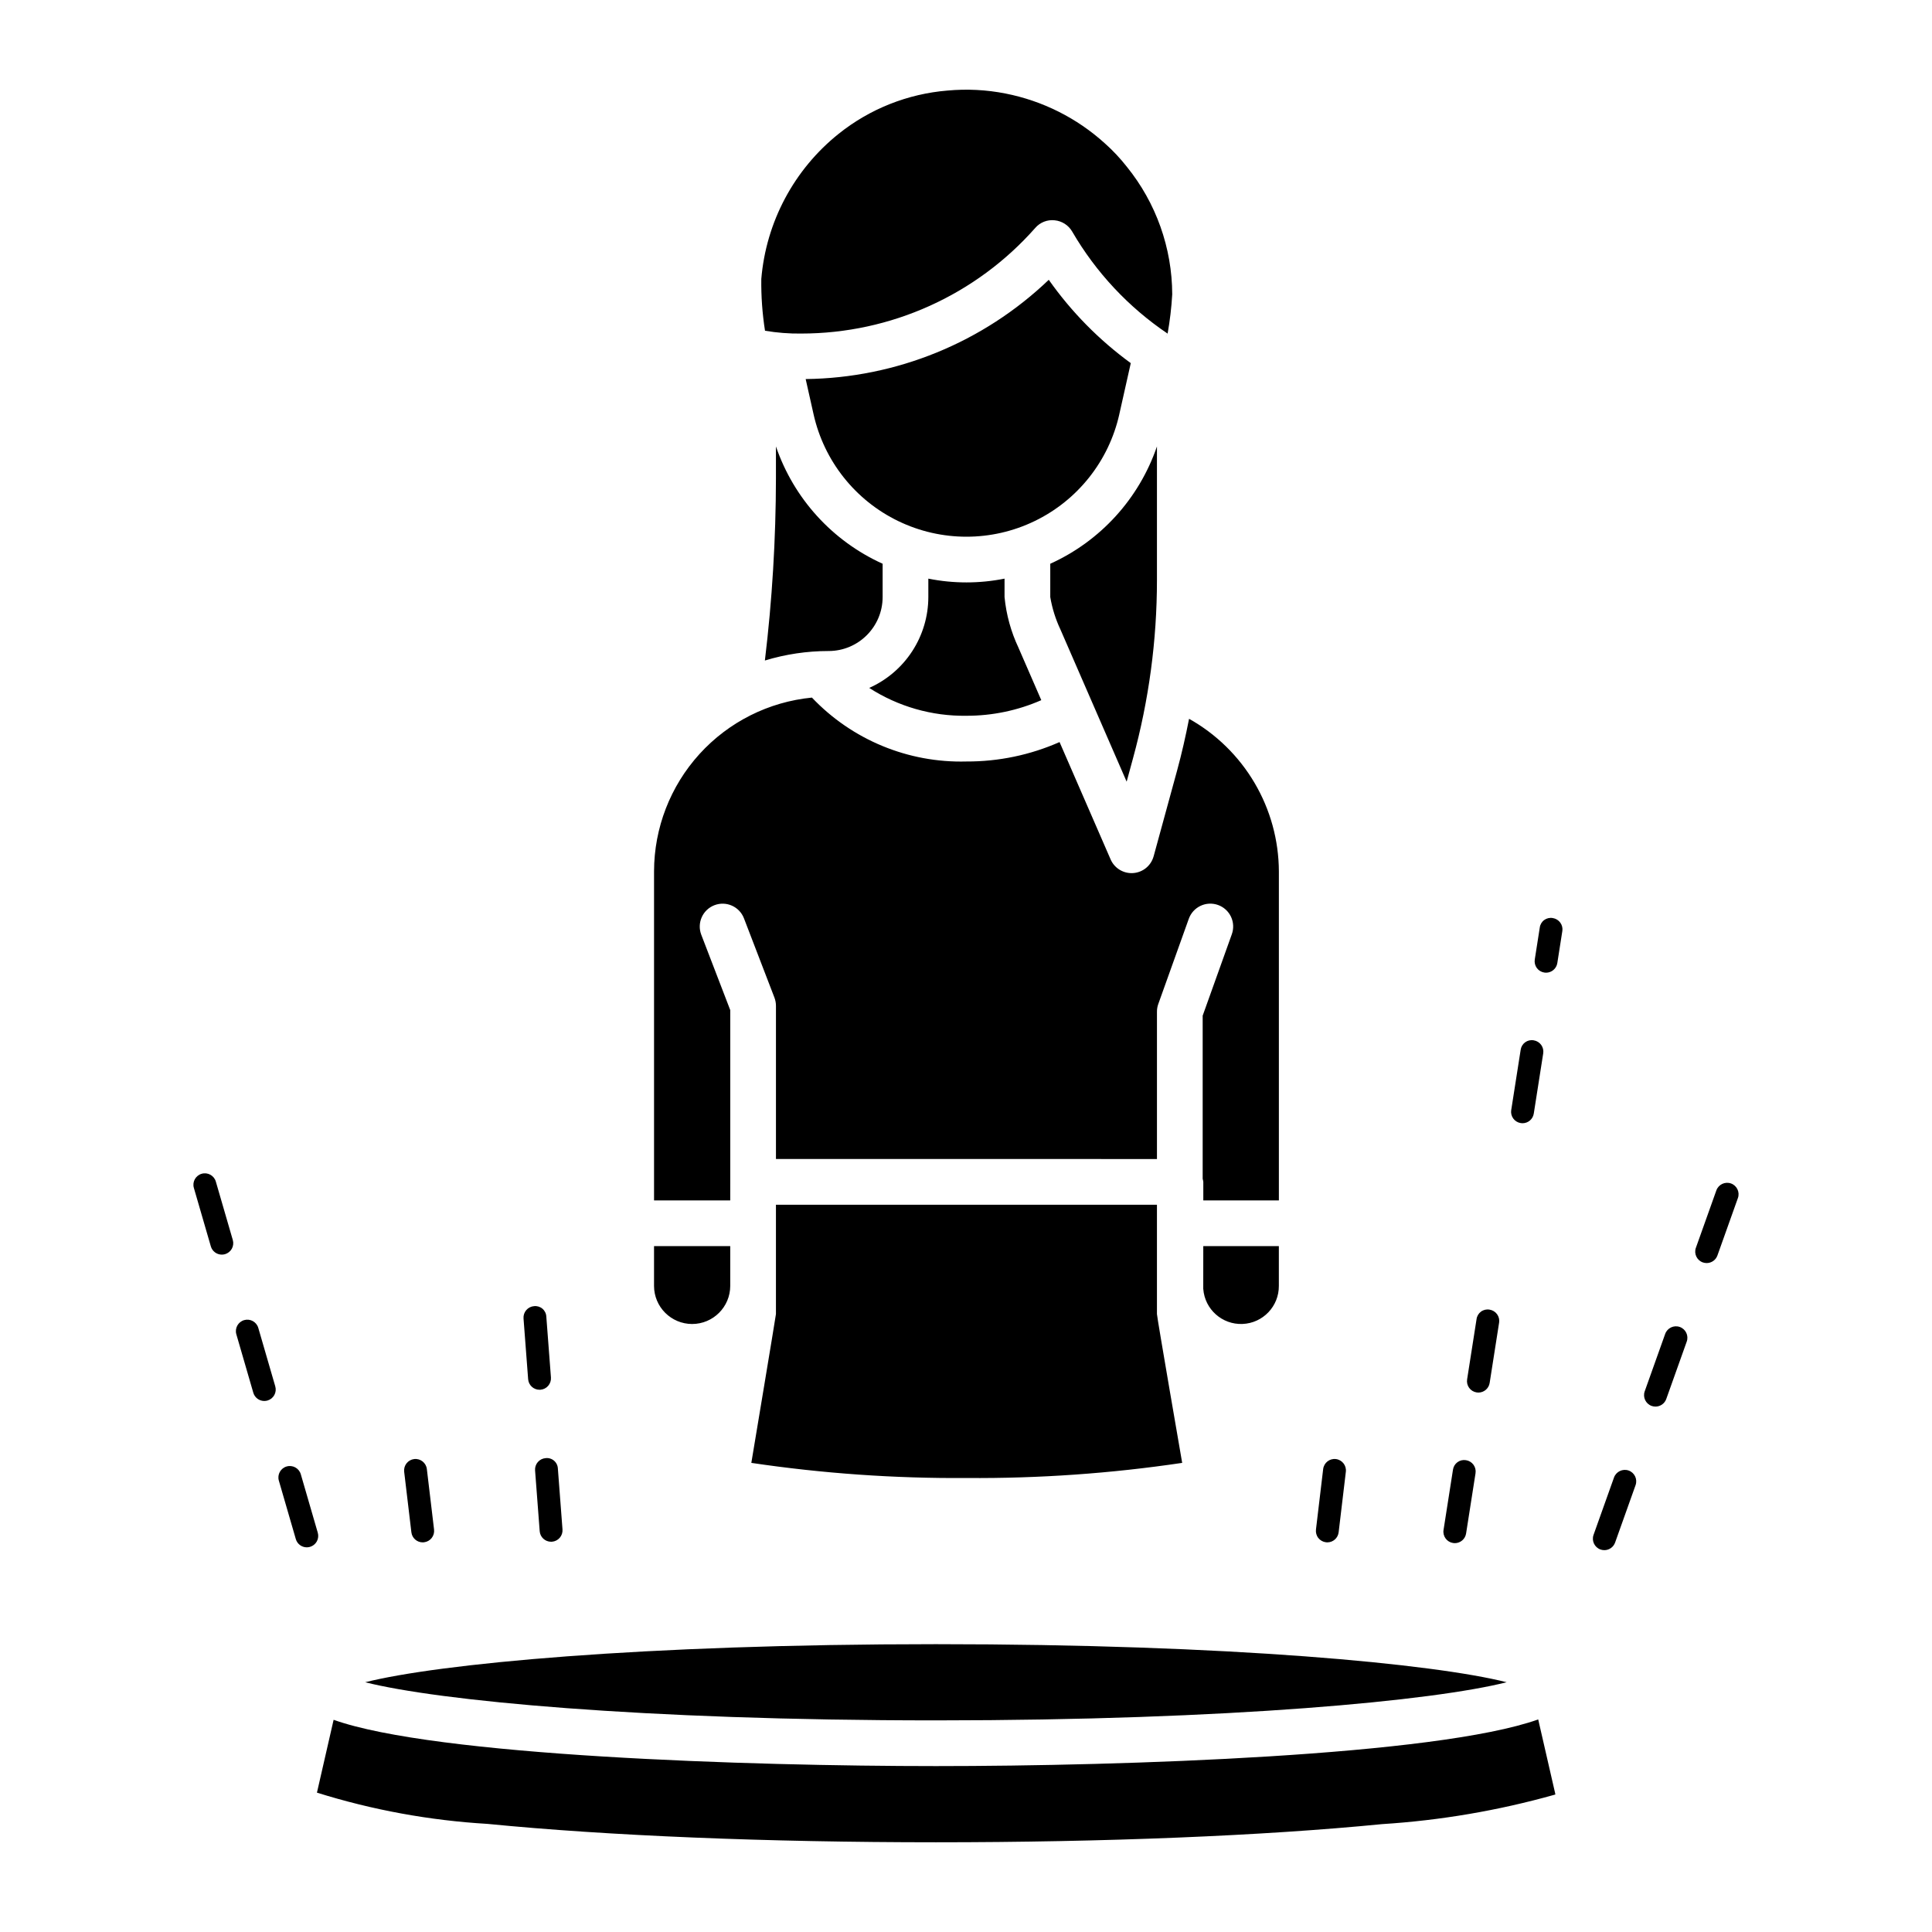 <?xml version="1.0" encoding="UTF-8"?>
<!-- Uploaded to: ICON Repo, www.iconrepo.com, Generator: ICON Repo Mixer Tools -->
<svg fill="#000000" width="800px" height="800px" version="1.1" viewBox="144 144 512 512" xmlns="http://www.w3.org/2000/svg">
 <path d="m253.02 550.07-1.91-16.043c-0.094-0.797 0.133-1.602 0.629-2.231 0.496-0.629 1.223-1.035 2.019-1.133 1.66-0.195 3.164 0.992 3.363 2.652l1.91 16.043h-0.004c0.098 0.797-0.129 1.602-0.629 2.231-0.496 0.629-1.223 1.035-2.019 1.129-0.117 0.016-0.238 0.023-0.355 0.023-1.535 0.004-2.828-1.148-3.004-2.672zm32.781-16.398 1.223 16.105c0.117 1.582 1.438 2.801 3.019 2.801l0.23-0.008c0.801-0.059 1.547-0.438 2.07-1.047 0.523-0.609 0.781-1.402 0.723-2.203l-1.223-16.105c-0.027-0.816-0.395-1.582-1.012-2.113-0.617-0.531-1.43-0.777-2.238-0.68-0.801 0.059-1.547 0.438-2.07 1.047-0.523 0.609-0.785 1.402-0.723 2.203zm1.184-21.367 0.23-0.008-0.004-0.004c0.805-0.059 1.547-0.434 2.07-1.043 0.523-0.613 0.785-1.402 0.723-2.207l-1.223-16.105c-0.031-0.812-0.398-1.574-1.016-2.106-0.617-0.531-1.426-0.777-2.234-0.688-0.801 0.062-1.543 0.438-2.066 1.047-0.527 0.609-0.785 1.402-0.727 2.203l1.223 16.105v0.004c0.121 1.578 1.438 2.801 3.023 2.797zm208.41 40.418v-0.004c0.117 0.016 0.238 0.023 0.355 0.023 1.535 0.004 2.828-1.148 3.004-2.672l1.91-16.043c0.195-1.66-0.988-3.164-2.648-3.363-1.66-0.195-3.164 0.992-3.363 2.652l-1.91 16.043h0.004c-0.094 0.797 0.129 1.602 0.629 2.231 0.496 0.629 1.223 1.035 2.019 1.129zm51.617-111.09 0.004-0.004c0.152 0.031 0.309 0.043 0.465 0.039 1.492 0.004 2.762-1.086 2.988-2.562l2.5-15.957c0.125-0.793-0.07-1.602-0.543-2.25-0.473-0.648-1.188-1.082-1.98-1.203-0.797-0.145-1.613 0.047-2.266 0.523-0.652 0.477-1.082 1.199-1.188 2l-2.5 15.957h-0.004c-0.125 0.793 0.07 1.602 0.547 2.25 0.473 0.648 1.184 1.082 1.98 1.203zm8.496-54.332v-0.004c-0.793-0.148-1.617 0.039-2.273 0.516-0.652 0.477-1.082 1.207-1.18 2.008l-1.324 8.457c-0.125 0.793 0.07 1.605 0.543 2.254 0.473 0.648 1.188 1.082 1.98 1.203 0.152 0.027 0.309 0.039 0.465 0.039 1.492 0 2.762-1.09 2.988-2.562l1.324-8.457h0.004c0.125-0.793-0.07-1.605-0.547-2.254-0.473-0.648-1.184-1.082-1.98-1.203zm-26.43 165.61c0.152 0.027 0.309 0.043 0.465 0.039 1.492 0 2.762-1.09 2.988-2.562l2.5-15.965c0.125-0.793-0.07-1.605-0.543-2.254-0.473-0.648-1.188-1.082-1.98-1.203-0.793-0.137-1.613 0.051-2.262 0.527-0.652 0.477-1.082 1.199-1.191 1.996l-2.5 15.965c-0.129 0.793 0.07 1.605 0.543 2.254 0.473 0.648 1.188 1.082 1.98 1.203zm6.246-39.906c0.152 0.027 0.309 0.043 0.465 0.039 1.492 0 2.762-1.086 2.988-2.562l2.5-15.957h0.004c0.125-0.793-0.07-1.605-0.547-2.254-0.473-0.648-1.184-1.078-1.98-1.203-0.793-0.145-1.617 0.043-2.269 0.52-0.652 0.477-1.082 1.203-1.184 2.008l-2.5 15.957c-0.125 0.793 0.07 1.602 0.543 2.25 0.473 0.648 1.188 1.082 1.98 1.203zm67.402-55.383v0.004c-1.574-0.555-3.305 0.266-3.871 1.836l-5.426 15.215h-0.004c-0.559 1.578 0.262 3.312 1.84 3.875 0.328 0.113 0.672 0.172 1.016 0.172 1.281 0 2.426-0.805 2.856-2.012l5.426-15.215h0.004c0.559-1.578-0.266-3.309-1.84-3.871zm-13.559 38.039c-1.578-0.562-3.309 0.262-3.875 1.836l-5.426 15.215v0.004c-0.559 1.574 0.262 3.309 1.84 3.871 0.324 0.113 0.668 0.172 1.016 0.172 1.281 0 2.426-0.805 2.856-2.012l5.426-15.215c0.562-1.574-0.262-3.309-1.836-3.871zm-13.559 38.043c-1.578-0.547-3.301 0.27-3.875 1.836l-5.426 15.215v0.004c-0.562 1.574 0.262 3.309 1.836 3.871 0.328 0.117 0.672 0.176 1.02 0.176 1.281 0 2.422-0.805 2.856-2.012l5.426-15.215v-0.004c0.562-1.574-0.262-3.309-1.836-3.871zm-32.324 56.105c-19.25-4.859-73.059-10.086-151.25-10.086-78.199 0-132.02 5.231-151.25 10.09 19.195 4.859 72.984 10.105 151.25 10.105 78.254-0.004 132.04-5.246 151.25-10.109zm8.359 9.859c-27.105 9.633-109.84 12.363-159.61 12.363-49.457 0-132.79-2.688-159.62-12.266l-4.418 19.305-0.004-0.004c14.672 4.594 29.848 7.375 45.191 8.281 32.105 3.164 74.09 4.875 118.86 4.875s86.75-1.711 118.23-4.812c15.461-0.98 30.777-3.59 45.691-7.785l0.227-0.07-0.098-0.488zm-202.01-337.36v8.461c-0.023 16.133-1 32.254-2.93 48.273 5.481-1.668 11.176-2.516 16.898-2.516 7.898-0.008 14.297-6.406 14.305-14.301v-8.828c-13.312-6.019-23.543-17.27-28.273-31.09zm6.703-29.914h0.004c23.727-0.008 46.312-10.203 62.016-27.996 1.273-1.477 3.199-2.234 5.141-2.019 1.941 0.191 3.672 1.305 4.648 2.992 6.277 10.801 14.918 20.043 25.277 27.031l-0.492 0.734 0.008 0.004 0.492-0.73c0.613-3.441 1.023-6.914 1.223-10.402-0.035-12.312-4.277-24.238-12.02-33.809-1.746-2.227-3.688-4.297-5.797-6.176-7.414-6.731-16.523-11.305-26.348-13.238-5.062-1-10.246-1.266-15.387-0.789-10.543 0.863-20.59 4.852-28.848 11.461-11.828 9.465-19.242 23.383-20.5 38.477-0.059 4.59 0.273 9.176 0.984 13.711 3.172 0.539 6.383 0.789 9.602 0.75zm84.289 21.398 3.043-13.562 0.004 0.004c-8.402-6.125-15.746-13.586-21.738-22.086-17.363 16.617-40.391 26.02-64.422 26.305l2.094 9.34c2.769 12.367 11.039 22.789 22.449 28.301 11.41 5.516 24.715 5.516 36.125 0 11.41-5.512 19.676-15.934 22.449-28.301zm-20.672 75.754-6.019-13.84h0.004c-2.012-4.246-3.269-8.805-3.723-13.48v-4.883c-6.668 1.336-13.531 1.336-20.195 0v4.883c-0.008 5.098-1.492 10.082-4.273 14.355-2.781 4.273-6.738 7.648-11.395 9.723 7.676 4.945 16.637 7.516 25.766 7.379 6.828 0.016 13.586-1.391 19.84-4.137zm42.922 156.05h0.008c0.402 5.387 5.008 9.488 10.406 9.266 5.402-0.219 9.656-4.68 9.621-10.086v-10.547h-20.027zm-113.24-22.332v28.973c0 0.34-6.523 39.441-6.523 39.441 18.898 2.809 37.984 4.148 57.086 4.008 19.105 0.141 38.195-1.199 57.094-4.008 0 0-6.688-38.609-6.688-39.449v-28.965zm-22.211 31.605v0.004c5.574-0.008 10.09-4.523 10.098-10.098v-10.547h-20.195v10.547c0.004 5.574 4.523 10.09 10.098 10.098zm115.15-143.72 1.672-6.137c4.223-15.422 6.359-31.34 6.359-47.328v-35.375c-4.731 13.82-14.961 25.07-28.273 31.09v8.828c0.504 2.977 1.41 5.875 2.699 8.605zm-105.05 106.06v-45.523l-7.676-19.965c-1.203-3.121 0.355-6.629 3.477-7.832 3.125-1.203 6.633 0.355 7.832 3.477l8.078 21.012v0.004c0.266 0.695 0.402 1.434 0.402 2.176v40.59l100.97 0.004v-39.039c-0.004-0.695 0.117-1.387 0.352-2.043l8.078-22.566c0.539-1.516 1.66-2.758 3.113-3.445 1.453-0.691 3.125-0.773 4.641-0.23s2.75 1.664 3.438 3.121c0.684 1.457 0.762 3.125 0.215 4.641l-7.723 21.574v43.227c0.074 0.27 0.133 0.543 0.168 0.82v4.906h20.027v-87.195c-0.035-8.242-2.254-16.328-6.438-23.434-4.18-7.102-10.172-12.969-17.363-17-0.902 4.609-1.934 9.191-3.176 13.727l-6.215 22.719-0.004-0.004c-0.676 2.481-2.848 4.262-5.41 4.441-0.141 0.008-0.293 0.016-0.434 0.016-2.41 0-4.594-1.43-5.555-3.644l-13.527-31.09c-7.769 3.43-16.176 5.184-24.672 5.148-15.434 0.418-30.32-5.738-40.953-16.934-11.445 1.117-22.066 6.449-29.801 14.961-7.731 8.512-12.023 19.594-12.039 31.094v87.195h20.191zm-109.31 92.973-4.504-15.516c-0.48-1.59-2.152-2.5-3.746-2.035-1.598 0.461-2.523 2.125-2.074 3.723l4.504 15.516c0.375 1.297 1.562 2.188 2.91 2.188 0.285-0.004 0.566-0.043 0.844-0.121 0.773-0.223 1.422-0.742 1.812-1.445 0.387-0.707 0.477-1.535 0.254-2.309zm-15.77-54.301c-0.48-1.59-2.148-2.496-3.746-2.035-1.594 0.465-2.519 2.125-2.074 3.723l4.504 15.516c0.375 1.297 1.562 2.188 2.91 2.188 0.285-0.004 0.57-0.043 0.844-0.117 0.773-0.227 1.426-0.746 1.812-1.449 0.387-0.707 0.48-1.535 0.254-2.309zm-11.254-38.785c-0.48-1.59-2.152-2.5-3.746-2.035-1.598 0.461-2.523 2.125-2.074 3.723l4.504 15.516c0.375 1.297 1.562 2.188 2.91 2.188 0.285 0 0.566-0.043 0.844-0.117 0.77-0.227 1.422-0.746 1.812-1.449 0.387-0.707 0.477-1.535 0.254-2.309z"/>
</svg>